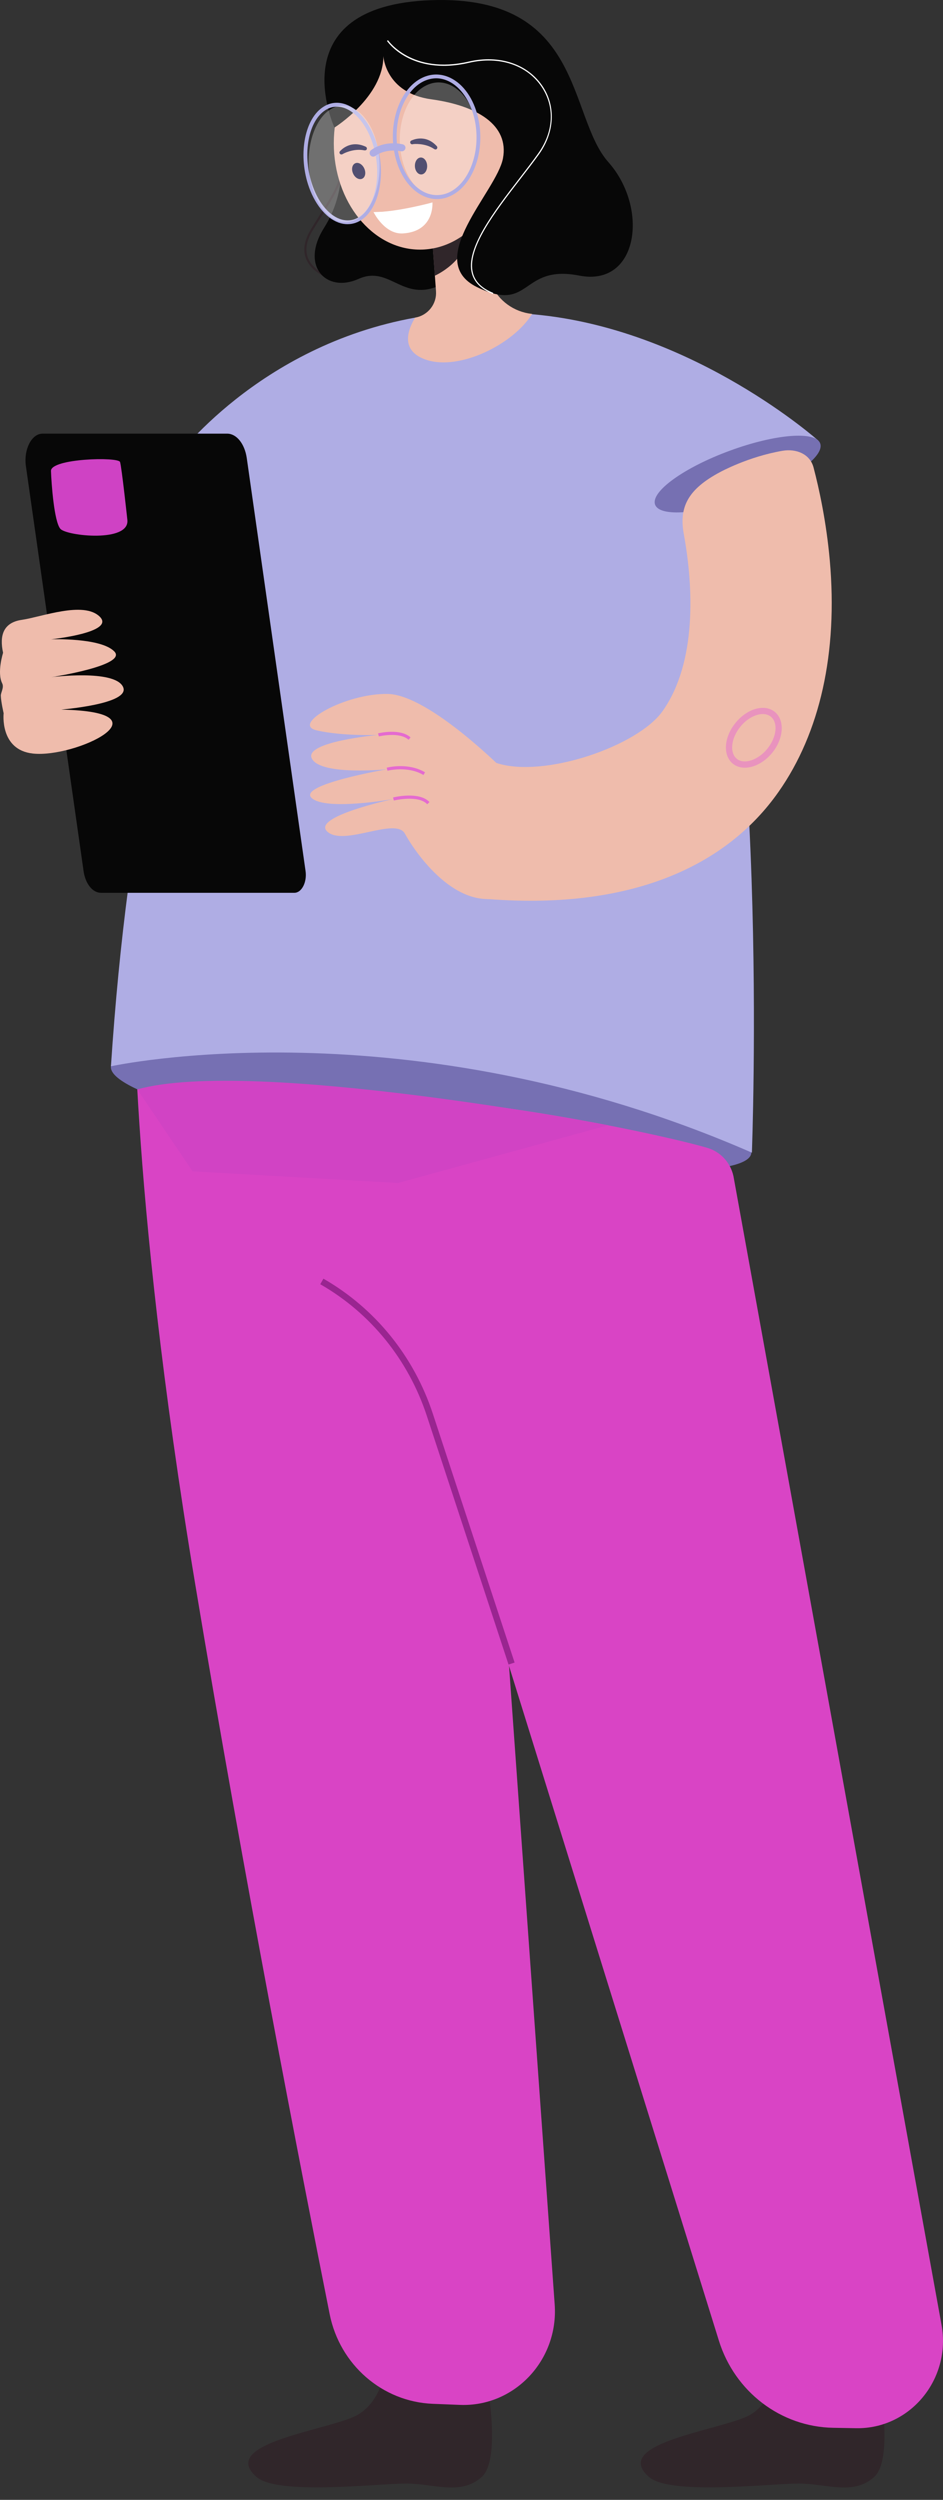 <svg width="37" height="98" viewBox="0 0 37 98" fill="none" xmlns="http://www.w3.org/2000/svg">
<rect x="0" y="0" width="37" height="98" fill="#333333" stroke="none"/>
<path d="M15.226 92.223C15.226 92.223 15.176 94.205 13.836 94.764C12.494 95.323 8.609 95.828 10.063 97.101C10.895 97.832 14.822 97.361 15.93 97.361C17.038 97.361 18.078 97.844 18.903 97.101C19.809 96.285 18.903 92.225 18.903 92.225C18.903 92.225 17.947 92.724 17.086 92.7C15.844 92.668 15.226 92.223 15.226 92.223Z" fill="#30262A"/>
<path d="M30.624 92.223C30.624 92.223 30.574 94.205 29.234 94.764C27.893 95.323 24.008 95.828 25.461 97.101C26.294 97.832 30.221 97.361 31.329 97.361C32.437 97.361 33.477 97.844 34.301 97.101C35.208 96.285 34.301 92.225 34.301 92.225C34.301 92.225 33.345 92.724 32.485 92.7C31.243 92.666 30.624 92.223 30.624 92.223Z" fill="#30262A"/>
<path d="M5.261 37.909C5.261 37.909 5.013 46.203 7.661 62.112C9.571 73.597 11.829 85.171 12.935 90.72C13.331 92.704 15.002 94.155 16.98 94.235L18.044 94.277C20.184 94.363 21.919 92.524 21.764 90.341L19.078 52.802L18.416 40.446L5.261 37.909Z" fill="#D944C5"/>
<path d="M29.479 45.207C29.357 46.217 23.647 46.093 16.66 45.209C9.67 44.324 4.23 42.809 4.352 41.801C4.473 40.791 10.111 40.669 17.101 41.554C24.091 42.438 29.601 44.199 29.479 45.207Z" fill="#7670B3"/>
<path d="M13.286 43.833L28.207 91.76C28.832 93.766 30.639 95.141 32.696 95.175L33.592 95.191C35.71 95.227 37.329 93.269 36.942 91.139L28.778 46.107C28.661 45.572 28.265 45.147 27.748 44.997C24.951 44.189 13.01 41.851 13.286 43.833Z" fill="#D944C5"/>
<path d="M27.146 17.614C27.146 17.614 25.162 12.029 18.088 12.283C11.015 12.536 5.674 21.83 4.353 41.801C4.353 41.801 15.934 39.262 29.502 45.187C29.5 45.187 30.253 25.755 27.146 17.614Z" fill="#AFADE4"/>
<path d="M32.114 17.279L27.103 20.485C27.103 20.485 14.223 21.773 10.803 21.154C7.384 20.533 6.853 18.02 6.853 18.02C6.853 18.02 10.105 13.559 16.294 12.451C16.875 12.345 17.462 12.329 18.087 12.283C19.137 12.209 20.187 12.241 21.215 12.351C27.332 13.012 32.114 17.279 32.114 17.279Z" fill="#AFADE4"/>
<path d="M19.953 65.254L16.745 55.499C16.022 53.305 14.539 51.474 12.566 50.345L12.69 50.127C14.717 51.289 16.242 53.169 16.983 55.421L20.191 65.176L19.953 65.254Z" fill="#992590"/>
<path d="M13.236 11.04C13.198 11.03 12.286 10.808 12.014 10.155C11.871 9.81 11.937 9.413 12.208 8.972C12.328 8.776 12.44 8.598 12.542 8.437C13.25 7.307 13.49 6.926 13.304 6.043L13.384 6.027C13.576 6.944 13.314 7.363 12.611 8.483C12.51 8.644 12.398 8.822 12.278 9.018C12.021 9.435 11.959 9.808 12.09 10.126C12.346 10.74 13.246 10.96 13.256 10.962L13.236 11.04Z" fill="#30262A"/>
<path d="M13.339 6.033C13.339 6.033 13.653 7.45 12.713 8.935C11.772 10.421 12.796 11.504 14.068 10.934C15.342 10.363 15.827 11.986 17.454 11.089C19.083 10.191 13.339 6.033 13.339 6.033Z" fill="#070707"/>
<path d="M20.866 12.305C20.163 12.229 19.552 11.788 19.273 11.139L18.396 9.103L18.143 8.512L16.648 5.039L16.907 8.638L17.063 10.798L17.107 11.415C17.143 11.918 16.791 12.361 16.296 12.451L16.288 12.453C16.023 12.886 15.655 13.764 16.753 14.114C18.043 14.525 20.131 13.509 20.88 12.305C20.872 12.305 20.87 12.305 20.866 12.305Z" fill="#EFBCAC"/>
<path d="M18.398 9.043C18.398 9.063 18.396 9.083 18.394 9.103C18.308 10.263 17.066 10.806 17.066 10.806L17.058 10.8L16.902 8.64C17.282 8.501 17.823 8.359 18.138 8.514C18.306 8.594 18.41 8.756 18.398 9.043Z" fill="#30262A"/>
<path d="M16.479 9.786C18.346 9.786 19.861 7.918 19.861 5.614C19.861 3.31 18.346 1.442 16.479 1.442C14.611 1.442 13.097 3.31 13.097 5.614C13.097 7.918 14.611 9.786 16.479 9.786Z" fill="#EFBCAC"/>
<path d="M19.41 6.245C19.027 6.61 18.492 6.648 18.215 6.329C17.937 6.009 18.023 5.454 18.406 5.087C18.79 4.722 19.325 4.684 19.602 5.003C19.88 5.322 19.794 5.877 19.41 6.245Z" fill="#EFBCAC"/>
<path d="M14.657 8.315C14.657 8.315 15.813 8.341 16.967 7.936C16.967 7.936 17.063 9.073 15.811 9.151C15.086 9.195 14.657 8.315 14.657 8.315Z" fill="white"/>
<path d="M14.657 8.315C14.657 8.315 14.937 8.546 15.59 8.544C16.242 8.542 16.969 7.936 16.969 7.936C16.969 7.936 15.578 8.319 14.657 8.315Z" fill="white"/>
<path d="M16.152 5.654C16.13 5.648 16.11 5.632 16.1 5.608C16.084 5.568 16.104 5.524 16.142 5.509C16.166 5.499 16.683 5.233 17.138 5.73C17.166 5.762 17.166 5.81 17.136 5.84C17.107 5.87 17.063 5.862 17.029 5.838C16.675 5.6 16.22 5.644 16.202 5.652C16.184 5.658 16.168 5.66 16.152 5.654Z" fill="#080435"/>
<path d="M16.76 6.5C16.766 6.684 16.662 6.835 16.53 6.839C16.398 6.843 16.285 6.698 16.279 6.514C16.273 6.33 16.376 6.179 16.508 6.175C16.642 6.171 16.754 6.316 16.76 6.5Z" fill="#080435"/>
<path d="M13.405 6.055C13.382 6.057 13.357 6.051 13.342 6.033C13.312 6.003 13.312 5.953 13.344 5.925C13.361 5.907 13.739 5.464 14.35 5.752C14.388 5.77 14.406 5.814 14.39 5.854C14.372 5.891 14.33 5.901 14.288 5.893C13.871 5.808 13.467 6.023 13.453 6.037C13.437 6.047 13.421 6.053 13.405 6.055Z" fill="#080435"/>
<path d="M14.293 6.606C14.369 6.774 14.331 6.953 14.209 7.007C14.087 7.061 13.927 6.971 13.854 6.803C13.778 6.636 13.816 6.456 13.937 6.402C14.057 6.346 14.217 6.438 14.293 6.606Z" fill="#080435"/>
<path d="M15.042 2.199C15.042 2.199 15.116 3.646 16.922 3.893C18.731 4.141 19.977 4.905 19.735 6.207C19.492 7.508 16.577 10.211 18.719 11.257C20.861 12.303 20.406 10.353 22.728 10.804C25.05 11.257 25.469 8.155 23.87 6.356C22.271 4.558 22.918 -0.205 16.922 0.007C10.927 0.218 13.123 5.001 13.123 5.001C13.123 5.001 15.046 3.797 15.042 2.199Z" fill="#070707"/>
<path d="M19.34 11.526C18.889 11.345 18.611 11.073 18.516 10.72C18.252 9.75 19.384 8.283 20.382 6.989C20.646 6.648 20.893 6.327 21.113 6.019C21.724 5.167 21.776 4.191 21.253 3.408C20.68 2.55 19.588 2.187 18.404 2.462C17.224 2.736 16.413 2.488 15.938 2.233C15.425 1.955 15.194 1.618 15.184 1.604L15.223 1.576C15.233 1.59 16.166 2.929 18.39 2.414C19.594 2.135 20.706 2.506 21.291 3.382C21.818 4.171 21.762 5.193 21.149 6.049C20.929 6.356 20.68 6.678 20.416 7.019C19.424 8.305 18.302 9.76 18.558 10.708C18.649 11.049 18.911 11.303 19.352 11.482L19.34 11.526Z" fill="white"/>
<path d="M13.279 8.724C12.772 8.536 12.325 7.976 12.085 7.223C11.694 5.995 11.97 4.632 12.696 4.183C12.968 4.011 13.271 3.985 13.575 4.095C14.082 4.283 14.529 4.844 14.769 5.594C15.16 6.818 14.884 8.185 14.158 8.636C13.994 8.738 13.82 8.788 13.641 8.788C13.521 8.79 13.401 8.768 13.279 8.724ZM14.627 5.644C14.401 4.935 13.99 4.411 13.525 4.239C13.263 4.145 13.006 4.169 12.778 4.311C12.105 4.728 11.86 6.015 12.231 7.179C12.457 7.886 12.868 8.413 13.333 8.584C13.593 8.676 13.852 8.654 14.08 8.512C14.753 8.091 14.998 6.804 14.627 5.644Z" fill="#AFADE4"/>
<g opacity="0.3">
<path d="M18.685 4.8C18.957 5.991 18.524 7.271 17.717 7.656C16.91 8.043 16.036 7.391 15.767 6.199C15.495 5.007 15.928 3.728 16.735 3.343C17.539 2.955 18.414 3.608 18.685 4.8Z" fill="white"/>
</g>
<g opacity="0.3">
<path d="M14.803 5.696C15.075 6.894 14.713 8.191 13.995 8.594C13.276 8.997 12.471 8.357 12.2 7.159C11.928 5.961 12.29 4.664 13.008 4.261C13.727 3.856 14.531 4.498 14.803 5.696Z" fill="white"/>
</g>
<path d="M16.589 7.672C16.07 7.421 15.673 6.85 15.501 6.109C15.206 4.838 15.687 3.462 16.575 3.045C16.933 2.877 17.312 2.88 17.673 3.053C18.192 3.305 18.588 3.876 18.759 4.614C19.057 5.888 18.574 7.263 17.685 7.678C17.509 7.764 17.328 7.804 17.146 7.804C16.959 7.806 16.771 7.76 16.589 7.672ZM16.637 3.179C15.811 3.568 15.365 4.868 15.645 6.073C15.805 6.76 16.182 7.309 16.655 7.536C16.973 7.684 17.306 7.686 17.621 7.542C18.45 7.153 18.893 5.856 18.614 4.648C18.454 3.963 18.078 3.416 17.607 3.187C17.446 3.109 17.28 3.069 17.114 3.069C16.953 3.071 16.793 3.107 16.637 3.179Z" fill="#AFADE4"/>
<path d="M14.642 6.141C14.674 6.141 14.706 6.131 14.732 6.109C14.748 6.095 15.111 5.812 15.74 5.931C15.814 5.941 15.89 5.897 15.906 5.82C15.922 5.744 15.872 5.67 15.794 5.656C15.035 5.496 14.572 5.876 14.552 5.892C14.494 5.941 14.484 6.031 14.534 6.089C14.562 6.123 14.602 6.141 14.642 6.141Z" fill="#AFADE4"/>
<path d="M32.184 17.389C32.358 17.894 31.049 18.838 29.258 19.497C27.467 20.158 25.876 20.284 25.702 19.779C25.528 19.273 26.838 18.329 28.629 17.671C30.42 17.012 32.011 16.884 32.184 17.389Z" fill="#7670B2"/>
<path d="M18.357 33.673L19.835 31.178C19.827 30.677 19.006 29.755 19.479 29.91C21.328 30.523 25.026 29.254 25.998 27.877C27.349 25.966 27.208 22.998 26.83 20.938C26.637 19.884 26.986 19.18 28.258 18.505C28.258 18.505 29.354 17.902 30.703 17.672C31.245 17.581 31.782 17.798 31.921 18.327C32.139 19.157 32.422 20.449 32.558 21.968C32.878 25.577 32.183 28.719 30.544 31.048C28.533 33.909 24.786 35.743 18.892 35.224C18.355 35.182 18.365 34.212 18.357 33.673Z" fill="#EFBCAC"/>
<g opacity="0.5">
<path d="M29.223 30.096C29.049 30.096 28.888 30.046 28.758 29.942C28.558 29.781 28.461 29.521 28.486 29.21C28.511 28.916 28.64 28.607 28.856 28.342C29.07 28.076 29.343 27.883 29.625 27.797C29.924 27.707 30.2 27.745 30.399 27.907C30.798 28.228 30.755 28.946 30.303 29.507C29.996 29.885 29.583 30.096 29.223 30.096ZM29.928 27.992C29.854 27.992 29.776 28.004 29.694 28.03C29.459 28.102 29.227 28.266 29.046 28.493C28.862 28.721 28.75 28.98 28.73 29.226C28.712 29.453 28.776 29.639 28.912 29.749C29.199 29.98 29.748 29.799 30.11 29.35C30.477 28.895 30.537 28.33 30.243 28.094C30.16 28.028 30.05 27.992 29.928 27.992Z" fill="#E46AD0"/>
</g>
<path d="M23.86 44.113C23.86 44.113 9.911 41.448 5.387 42.706L7.555 45.919L15.619 46.376L23.86 44.113Z" fill="#D143C4"/>
<path d="M11.551 35H3.96C3.634 35 3.349 34.646 3.279 34.148L1.016 18.272C0.923 17.619 1.241 17 1.669 17H8.913C9.283 17 9.603 17.4 9.683 17.963L11.989 34.146C12.052 34.584 11.837 35 11.551 35Z" fill="#070707"/>
<path d="M19.909 30.33C19.909 30.33 16.87 27.232 15.21 27.204C13.546 27.176 11.402 28.398 12.428 28.633C13.455 28.869 14.852 28.809 14.852 28.809C14.852 28.809 11.875 29.078 12.241 29.747C12.606 30.416 15.191 30.156 15.191 30.156C15.191 30.156 11.676 30.759 12.225 31.28C12.774 31.801 15.441 31.322 15.441 31.322C15.441 31.322 12.193 32.015 12.844 32.603C13.495 33.192 15.525 32.015 15.888 32.683C16.254 33.352 17.927 35.883 19.909 35.096V30.33Z" fill="#EFBCAC"/>
<path d="M16.03 29C15.672 28.677 14.872 28.867 14.864 28.869L14.834 28.749C14.87 28.741 15.704 28.541 16.11 28.909L16.03 29Z" fill="#E46AD0"/>
<path d="M16.615 30.382C15.994 30.012 15.212 30.212 15.204 30.214L15.172 30.096C15.206 30.086 16.012 29.881 16.677 30.276L16.615 30.382Z" fill="#E46AD0"/>
<path d="M16.762 31.528C16.413 31.152 15.463 31.38 15.453 31.382L15.423 31.262C15.465 31.252 16.453 31.015 16.852 31.444L16.762 31.528Z" fill="#E46AD0"/>
<path d="M0.143 27.96C0.143 27.96 -0.022 29.4 1.293 29.541C2.968 29.721 6.728 27.909 2.413 27.819C2.306 27.817 5.167 27.615 4.825 26.922C4.484 26.23 2.012 26.547 2.012 26.547C2.012 26.547 5.019 26.088 4.486 25.539C3.953 24.99 2.004 25.062 2.004 25.062C2.004 25.062 4.548 24.797 3.913 24.174C3.278 23.551 1.621 24.19 0.858 24.299C0.137 24.403 -0.03 24.902 0.121 25.591C0.121 25.591 -0.126 26.363 0.086 26.789C0.167 26.952 0.03 27.146 0.032 27.274C0.04 27.521 0.143 27.96 0.143 27.96Z" fill="#EFBCAC"/>
<path d="M4.997 20.378C4.997 20.378 4.776 18.325 4.711 18.113C4.647 17.9 1.982 17.972 2 18.465C2.018 18.963 2.123 20.446 2.368 20.731C2.614 21.015 5.098 21.28 4.997 20.378Z" fill="#CF42C4"/>
</svg>
